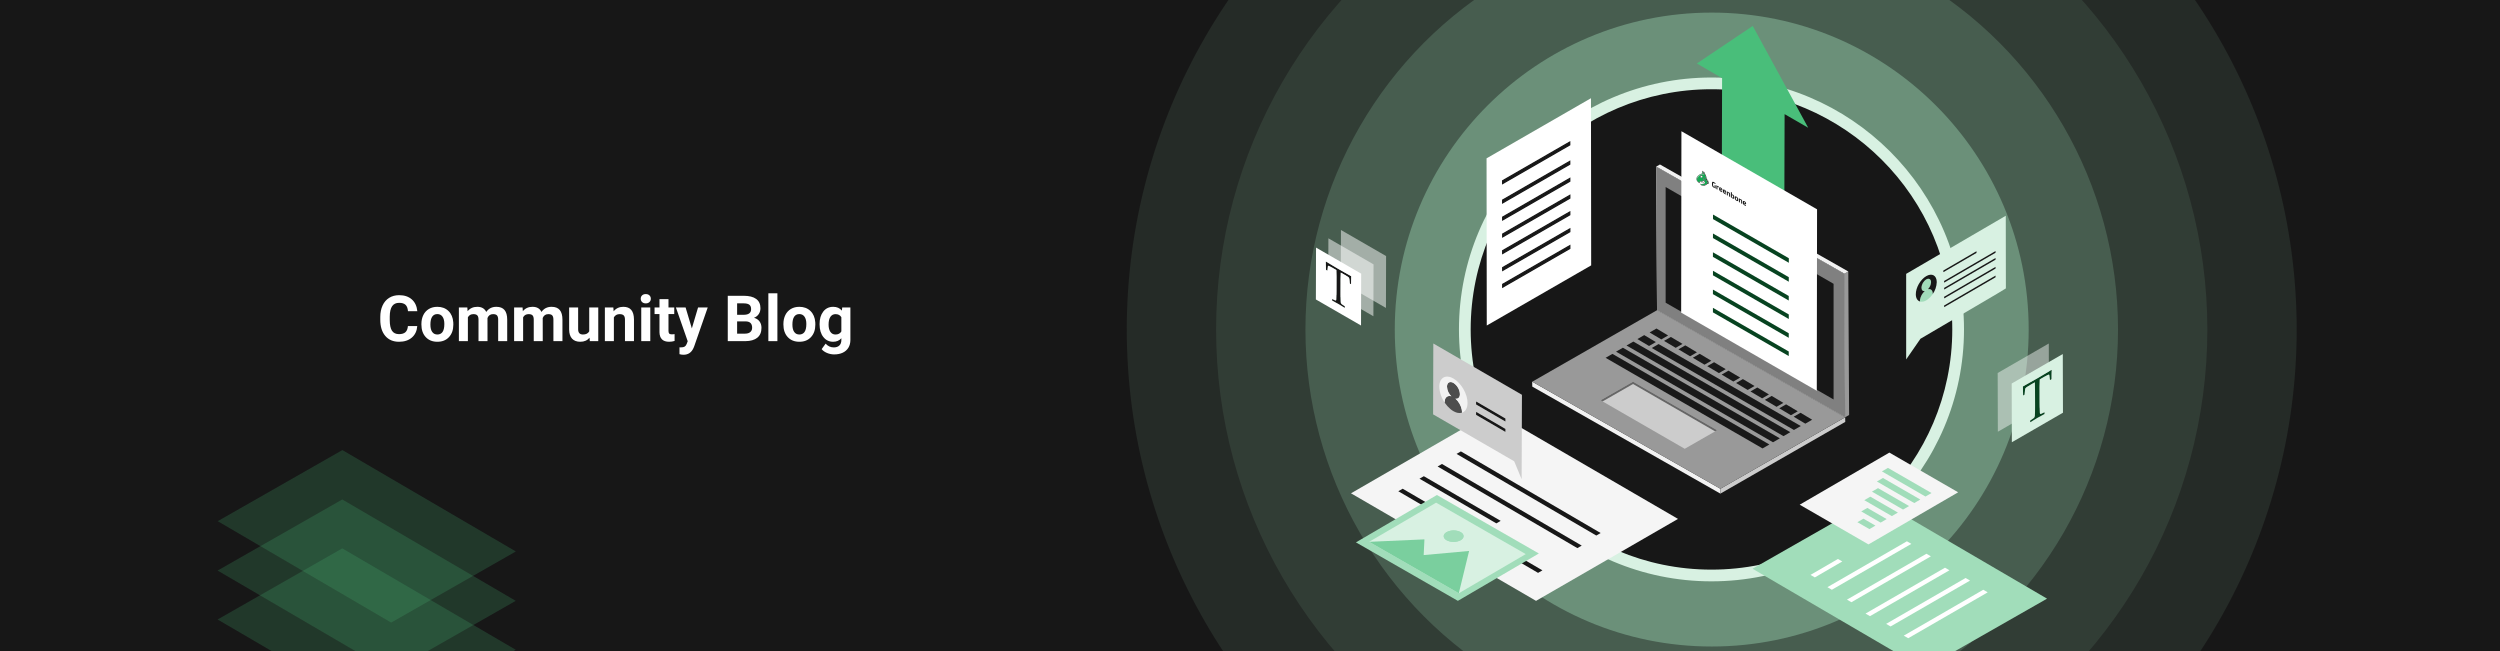 <?xml version="1.0" encoding="UTF-8"?>
<svg xmlns="http://www.w3.org/2000/svg" xmlns:xlink="http://www.w3.org/1999/xlink" id="Ebene_2" data-name="Ebene 2" viewBox="0 0 1920 500">
  <rect x="0" y="0" width="1920" height="500" fill="#333333" stroke="none"/>
  <defs>
    <clipPath id="clippath">
      <rect width="1920" height="500" style="fill: none;"></rect>
    </clipPath>
    <clipPath id="clippath-1">
      <rect x=".001" width="1920" height="500" style="fill: none;"></rect>
    </clipPath>
    <clipPath id="clippath-2">
      <rect x=".001" width="1920" height="500" style="fill: none;"></rect>
    </clipPath>
    <linearGradient id="Unbenannter_Verlauf_3" data-name="Unbenannter Verlauf 3" x1="2258.708" y1="1269.713" x2="2294.222" y2="1269.05" gradientTransform="translate(653.385 146709.015) scale(3.699 -111.959)" gradientUnits="userSpaceOnUse">
      <stop offset="0" stop-color="#999"></stop>
      <stop offset=".239" stop-color="#bebebe"></stop>
      <stop offset=".684" stop-color="#9b9b9b"></stop>
      <stop offset="1" stop-color="#7f7f7f"></stop>
    </linearGradient>
    <linearGradient id="Unbenannter_Verlauf_2" data-name="Unbenannter Verlauf 2" x1="364.165" y1="1310.162" x2="365.14" y2="1310.162" gradientTransform="translate(-44631.77 110052.769) scale(147.534 -83.871)" gradientUnits="userSpaceOnUse">
      <stop offset="0" stop-color="#f2f2f2"></stop>
      <stop offset=".239" stop-color="#bebebe"></stop>
      <stop offset=".684" stop-color="#9b9b9b"></stop>
      <stop offset="1" stop-color="#7f7f7f"></stop>
    </linearGradient>
  </defs>
  <g id="Ebene_1-2" data-name="Ebene 1">
    <g style="clip-path: url(#clippath);">
      <g id="Banner_Blog_1" data-name="Banner Blog 1">
        <rect width="1920" height="500" style="fill: #171717;"></rect>
        <g id="Group_11122" data-name="Group 11122">
          <g style="clip-path: url(#clippath-1);">
            <g id="Group_11121" data-name="Group 11121">
              <g id="Group_11108" data-name="Group 11108">
                <g style="clip-path: url(#clippath-2);">
                  <g id="Group_11107" data-name="Group 11107">
                    <g id="Group_11106" data-name="Group 11106">
                      <g id="Group_11105" data-name="Group 11105">
                        <circle id="Ellipse_374" data-name="Ellipse 374" cx="1314.605" cy="253.1" r="517.86" style="fill: #1a1a1a; isolation: isolate; opacity: 0;"></circle>
                        <circle id="Ellipse_375" data-name="Ellipse 375" cx="1314.605" cy="253.1" r="449.25" style="fill: #a1ddba; isolation: isolate; opacity: .1;"></circle>
                        <circle id="Ellipse_376" data-name="Ellipse 376" cx="1314.605" cy="253.101" r="380.641" style="fill: #a1ddba; isolation: isolate; opacity: .1;"></circle>
                        <circle id="Ellipse_377" data-name="Ellipse 377" cx="1314.606" cy="253.101" r="312.031" style="fill: #a1ddba; isolation: isolate; opacity: .2;"></circle>
                        <circle id="Ellipse_378" data-name="Ellipse 378" cx="1314.605" cy="253.1" r="243.421" style="fill: #a1ddba; isolation: isolate; opacity: .4;"></circle>
                        <circle id="Ellipse_379" data-name="Ellipse 379" cx="1314.605" cy="253.1" r="174.811" style="fill: #11ab51;"></circle>
                      </g>
                    </g>
                  </g>
                </g>
              </g>
            </g>
          </g>
        </g>
        <ellipse id="Ellipse_239" data-name="Ellipse 239" cx="1314.416" cy="253" rx="189.437" ry="188.971" style="fill: #171717;"></ellipse>
        <path id="Ellipse_239_-_Outline" data-name="Ellipse 239 - Outline" d="m1314.416,59.529c106.937,0,193.937,86.791,193.937,193.471,0,106.68-87,193.471-193.937,193.471s-193.937-86.79-193.937-193.471,87-193.471,193.937-193.471Zm0,377.942c101.975,0,184.937-82.753,184.937-184.471s-82.962-184.471-184.937-184.471-184.937,82.753-184.937,184.471c0,101.718,82.962,184.471,184.937,184.471Z" style="fill: #d8f1e2;"></path>
        <g id="Group_12314" data-name="Group 12314">
          <g id="Group_8341" data-name="Group 8341">
            <g id="Group_8340" data-name="Group 8340">
              <path id="Path_5285" data-name="Path 5285" d="m1572.139,459.767l-94.579,53.942-131.611-76.921,94.583-53.94,131.607,76.919Z" style="fill: #a1ddba;"></path>
            </g>
          </g>
          <g id="Group_8351" data-name="Group 8351">
            <g id="Group_8350" data-name="Group 8350">
              <g id="Group_8347" data-name="Group 8347">
                <path id="Path_5290" data-name="Path 5290" d="m1497.178,437.972l-3.418-1.987-61.041,35.242,3.418,1.987,61.041-35.242Z" style="fill: #fff;"></path>
              </g>
              <g id="Group_12322" data-name="Group 12322">
                <path id="Path_5290-2" data-name="Path 5290-2" d="m1482.915,427.266l-3.418-1.987-61.041,35.242,3.418,1.987,61.041-35.242Z" style="fill: #fff;"></path>
              </g>
              <g id="Group_13997" data-name="Group 13997">
                <path id="Path_5290-3" data-name="Path 5290-3" d="m1467.915,417.69l-3.418-1.987-61.041,35.242,3.418,1.987,61.041-35.242Z" style="fill: #fff;"></path>
              </g>
              <g id="Group_12315" data-name="Group 12315">
                <path id="Path_5290-4" data-name="Path 5290-4" d="m1512.995,445.88l-3.418-1.987-61.041,35.242,3.418,1.987,61.041-35.242Z" style="fill: #fff;"></path>
              </g>
              <g id="Group_12316" data-name="Group 12316">
                <path id="Path_5290-5" data-name="Path 5290-5" d="m1526.552,454.918l-3.418-1.987-61.041,35.242,3.418,1.987,61.041-35.242Z" style="fill: #fff;"></path>
              </g>
            </g>
          </g>
          <g id="Group_12408" data-name="Group 12408">
            <path id="Path_5087" data-name="Path 5087" d="m1414.874,431.201l-21.083,12.252-3.342-1.93,21.083-12.247,3.342,1.925Z" style="fill: #fff;"></path>
          </g>
        </g>
        <g id="Group_12321" data-name="Group 12321">
          <g id="Group_12320" data-name="Group 12320">
            <g id="Group_12319" data-name="Group 12319">
              <g id="Group_12318" data-name="Group 12318">
                <path id="Path_12421" data-name="Path 12421" d="m1503.853,378.087l-68.865,40.02-52.821-30.5,68.865-40.02,52.821,30.5Z" style="fill: #f5f5f5;"></path>
              </g>
            </g>
          </g>
          <g id="Group_12317" data-name="Group 12317">
            <g id="Group_12121" data-name="Group 12121">
              <g id="Group_12112" data-name="Group 12112">
                <path id="Path_12260" data-name="Path 12260" d="m1483.4,378.641l-4.641,2.7-33.449-19.31,4.633-2.692,33.457,19.302Z" style="fill: #a1ddba;"></path>
              </g>
              <g id="Group_12120" data-name="Group 12120">
                <g id="Group_12113" data-name="Group 12113">
                  <path id="Path_12261" data-name="Path 12261" d="m1474.79,383.648l-4.642,2.7-28.693-16.557,4.642-2.7,28.693,16.557Z" style="fill: #a1ddba;"></path>
                </g>
                <g id="Group_12114" data-name="Group 12114">
                  <path id="Path_12262" data-name="Path 12262" d="m1466.182,388.651l-4.642,2.7-23.874-13.774,4.642-2.7,23.874,13.774Z" style="fill: #a1ddba;"></path>
                </g>
                <g id="Group_12115" data-name="Group 12115">
                  <path id="Path_12263" data-name="Path 12263" d="m1457.57,393.655l-4.642,2.7-21.172-12.215,4.642-2.7,21.172,12.215Z" style="fill: #a1ddba;"></path>
                </g>
                <g id="Group_12116" data-name="Group 12116">
                  <path id="Path_12264" data-name="Path 12264" d="m1448.958,398.66l-4.642,2.7-14.868-8.574,4.642-2.7,14.868,8.574Z" style="fill: #a1ddba;"></path>
                </g>
                <g id="Group_12117" data-name="Group 12117">
                  <path id="Path_12265" data-name="Path 12265" d="m1440.34,403.667l-4.634,2.693-9.243-5.327,4.642-2.7,9.235,5.334Z" style="fill: #a1ddba;"></path>
                </g>
              </g>
            </g>
          </g>
        </g>
        <g id="Group_12332" data-name="Group 12332">
          <g id="Group_12327" data-name="Group 12327">
            <g id="Group_12319-2" data-name="Group 12319-2">
              <g id="Group_12318-2" data-name="Group 12318-2">
                <path id="Path_12421-2" data-name="Path 12421-2" d="m1037.553,378.857l142.129,82.6,109.017-62.941-142.129-82.6-109.017,62.941Z" style="fill: #f5f5f5;"></path>
              </g>
            </g>
          </g>
          <g id="Group_12328" data-name="Group 12328">
            <g id="Group_8118" data-name="Group 8118">
              <g id="Group_8110" data-name="Group 8110">
                <path id="Path_5087-2" data-name="Path 5087-2" d="m1138.088,335.488l21.083,12.252,3.342-1.93-21.083-12.247-3.342,1.925Z" style="fill: #171717;"></path>
              </g>
              <g id="Group_8114" data-name="Group 8114">
                <g id="Group_8111" data-name="Group 8111">
                  <path id="Path_5088" data-name="Path 5088" d="m1118.621,348.602l107.327,62.693,3.351-1.935-107.327-62.693-3.351,1.935Z" style="fill: #171717;"></path>
                </g>
                <g id="Group_12329" data-name="Group 12329">
                  <path id="Path_5088-2" data-name="Path 5088-2" d="m1104.086,358.263l107.327,62.693,3.351-1.935-107.327-62.693-3.351,1.935Z" style="fill: #171717;"></path>
                </g>
                <g id="Group_12330" data-name="Group 12330">
                  <path id="Path_5088-3" data-name="Path 5088-3" d="m1073.899,377.269l107.327,62.693,3.351-1.935-107.327-62.693-3.351,1.935Z" style="fill: #171717;"></path>
                </g>
                <g id="Group_12313" data-name="Group 12313">
                  <path id="Path_5090" data-name="Path 5090" d="m1090.17,367.651l59.016,34.3,3.343-1.93-59.016-34.3-3.343,1.93Z" style="fill: #171717;"></path>
                </g>
              </g>
            </g>
          </g>
        </g>
        <g id="Group_12406" data-name="Group 12406">
          <g id="Group_12402" data-name="Group 12402">
            <path id="Path_12478" data-name="Path 12478" d="m1041.353,416.536l78.29,44.917,62.2-36.375-78.3-44.917-62.19,36.375Z" style="fill: #a1ddba;"></path>
          </g>
          <path id="Path_12479" data-name="Path 12479" d="m1120.357,455.622l51.416-30.072-68.838-39.5-51.422,30.069,68.844,39.503Zm1.41-40.706c-3.38,1.717-7.375,1.723-10.76.015-3-1.715-3.009-4.519-.034-6.257l.043-.024c3.379-1.719,7.375-1.724,10.759-.015,3,1.715,3.01,4.519.034,6.257l-.043.025" style="fill: #d8f1e2;"></path>
          <g id="Group_12403" data-name="Group 12403">
            <path id="Path_12480" data-name="Path 12480" d="m1111.016,408.645l-.043.024c-2.976,1.738-2.962,4.543.034,6.257,3.384,1.708,7.38,1.702,10.759-.015l.043-.025c2.976-1.737,2.962-4.542-.034-6.257-3.384-1.709-7.38-1.703-10.759.016Z" style="fill: #a1ddba;"></path>
          </g>
          <g id="Group_12404" data-name="Group 12404">
            <path id="Path_12481" data-name="Path 12481" d="m1051.514,416.124l68.844,39.5,7.915-32.489-34.888,3.152.581-12.05-42.452,1.887Z" style="fill: #7acf9e;"></path>
          </g>
        </g>
        <g id="Group_12309" data-name="Group 12309">
          <g id="Group_11242" data-name="Group 11242">
            <g id="Group_11238" data-name="Group 11238" style="opacity: .869;">
              <g id="Group_11237" data-name="Group 11237" style="opacity: .5;">
                <g id="Group_11236" data-name="Group 11236">
                  <path id="Path_11516" data-name="Path 11516" d="m1573.602,308.911l-39.255,22.662-.128-45.108,39.255-22.662.128,45.108Z" style="fill: #fff;"></path>
                </g>
              </g>
            </g>
            <g id="Group_11241" data-name="Group 11241">
              <g id="Group_11239" data-name="Group 11239">
                <path id="Path_11517" data-name="Path 11517" d="m1575.531,284.088l.168.1c-.107,1.365-.156,3.661-.148,6.89l-.15.259-.885.511-.15-.1-.213-1.873c-.046-.609-.127-1.215-.244-1.815-.018-.163-.122-.304-.272-.368-.435.061-.853.211-1.227.441-.688.324-1.462.731-2.312,1.222l-3.559,2.056c-.089,3.317-.134,5.227-.134,5.73l.036,12.609.053,4.2c.016,1.62.054,2.656.107,3.11s.146.714.268.8c.222.086.468.084.688-.005.872-.334,1.715-.739,2.521-1.209l.133.056v1.082l-.132.249c-3.207,1.732-5,2.716-5.38,2.933-.4.234-2.19,1.318-5.362,3.269l-.156-.083v-1.083l.156-.222c.806-.481,1.586-1.003,2.339-1.564.298-.219.559-.484.773-.786.169-.334.28-.695.327-1.066.11-1.014.149-2.034.119-3.054l.028-4.592-.036-12.61c0-.225-.057-2.082-.167-5.557l-2.8,1.618c-1.156.667-2.156,1.277-2.993,1.814-.585.303-1.087.746-1.461,1.289-.214.829-.334,1.679-.358,2.534l-.184,2.1-.167.289-.866.5-.151-.086c-.033-3.459-.095-5.693-.186-6.7l.166-.289c2.185-1.148,5.818-3.188,10.9-6.119,5.183-2.996,8.819-5.156,10.91-6.48Z" style="fill: #074320;"></path>
              </g>
              <g id="Group_11240" data-name="Group 11240">
                <path id="Path_11518" data-name="Path 11518" d="m1545.105,339.638l39.253-22.663-.128-45.1-39.252,22.663.127,45.1Zm30.445-48.564l-.149.26-.884.51-.151-.1-.213-1.873c-.045-.609-.127-1.215-.243-1.815-.018-.163-.123-.303-.273-.368-.435.061-.852.212-1.226.441-.688.324-1.462.732-2.312,1.222l-3.559,2.055c-.089,3.317-.134,5.227-.134,5.73l.035,12.609.052,4.2c.017,1.62.053,2.657.107,3.11.053.454.147.714.268.8.222.087.468.087.69,0,.871-.335,1.713-.74,2.52-1.209l.132.056v1.082l-.133.249c-3.207,1.732-5,2.716-5.38,2.933-.4.234-2.19,1.318-5.362,3.269l-.156-.083v-1.084l.155-.222c.806-.481,1.587-1.003,2.34-1.564.298-.219.559-.485.773-.786.168-.334.278-.695.326-1.066.109-1.014.149-2.034.119-3.054l.027-4.592-.035-12.61c0-.225-.058-2.081-.166-5.557l-2.8,1.619c-1.156.667-2.155,1.277-2.993,1.814-.585.303-1.087.746-1.461,1.289-.212.829-.333,1.679-.357,2.535l-.185,2.1-.167.289-.867.5-.151-.086c-.034-3.459-.096-5.693-.187-6.7l.167-.289c2.184-1.147,5.817-3.187,10.9-6.119,5.183-2.993,8.822-5.151,10.915-6.475l.168.1c-.106,1.365-.156,3.661-.148,6.89" style="fill: #d8f1e2;"></path>
              </g>
            </g>
          </g>
        </g>
        <g id="Group_12298" data-name="Group 12298">
          <g id="Group_11242-2" data-name="Group 11242-2">
            <g id="Group_11238-2" data-name="Group 11238-2">
              <path id="Path_11515" data-name="Path 11515" d="m1029.73,216.481l34.673,20.017.113-39.843-34.669-20.017-.116,39.843Z" style="fill: #fff; isolation: isolate; opacity: .5;"></path>
              <g id="Group_11237-2" data-name="Group 11237-2" style="opacity: .5;">
                <g id="Group_11236-2" data-name="Group 11236-2">
                  <path id="Path_11516-2" data-name="Path 11516-2" d="m1020.094,222.86l34.673,20.017.113-39.843-34.673-20.017-.113,39.843Z" style="fill: #fff;"></path>
                </g>
              </g>
            </g>
            <g id="Group_11241-2" data-name="Group 11241-2">
              <g id="Group_11239-2" data-name="Group 11239-2">
                <path id="Path_11517-2" data-name="Path 11517-2" d="m1018.383,200.934l-.148.085c.094,1.205.138,3.234.131,6.085l.133.229.781.451.133-.093.188-1.654c.04-.537.111-1.071.214-1.6.046-.185.128-.29.241-.325.384.054.752.187,1.083.39.608.286,1.292.646,2.042,1.079l3.144,1.816c.079,2.933.118,4.621.119,5.062l-.032,11.137-.046,3.709c-.014,1.431-.048,2.346-.1,2.747s-.129.631-.237.7c-.195.077-.413.077-.608,0-.77-.296-1.514-.653-2.226-1.068l-.118.05v.956l.117.22c2.833,1.53,4.42,2.4,4.752,2.591.357.207,1.935,1.164,4.736,2.887l.138-.073v-.957l-.138-.2c-.712-.425-1.402-.887-2.067-1.382-.263-.193-.494-.428-.683-.694-.149-.295-.247-.614-.289-.942-.095-.897-.128-1.799-.1-2.7l-.024-4.056.032-11.138c0-.2.05-1.839.146-4.908l2.475,1.429c1.021.59,1.9,1.128,2.644,1.6.517.268.96.658,1.291,1.138.188.732.294,1.483.315,2.238l.163,1.857.148.256.766.442.133-.076c.029-3.055.084-5.027.165-5.914l-.147-.256c-1.934-1.014-5.142-2.814-9.626-5.4-4.576-2.643-7.789-4.549-9.641-5.718Z" style="fill: #171717;"></path>
              </g>
              <g id="Group_11240-2" data-name="Group 11240-2">
                <path id="Path_11518-2" data-name="Path 11518-2" d="m1045.266,250l-34.672-20.017.113-39.84,34.671,20.017-.112,39.84Zm-26.892-42.9l.132.229.781.451.133-.093.188-1.654c.04-.537.111-1.071.214-1.6.045-.185.127-.29.241-.325.384.054.752.187,1.083.39.607.286,1.291.646,2.042,1.079l3.144,1.816c.079,2.933.119,4.621.119,5.062l-.031,11.137-.046,3.71c-.015,1.431-.049,2.347-.1,2.747-.047.4-.13.63-.237.7-.196.076-.413.076-.609,0-.77-.296-1.514-.653-2.226-1.068l-.117.05v.956l.117.22c2.833,1.53,4.42,2.4,4.751,2.591.357.207,1.935,1.164,4.737,2.887l.138-.073v-.957l-.138-.2c-.712-.425-1.402-.887-2.067-1.382-.263-.194-.494-.428-.683-.694-.148-.296-.247-.614-.289-.942-.095-.897-.129-1.799-.1-2.7l-.024-4.056.031-11.138c0-.2.049-1.836.146-4.909l2.476,1.43c1.021.589,1.9,1.128,2.644,1.6.517.268.96.659,1.291,1.138.188.732.294,1.483.316,2.239l.163,1.857.147.256.766.442.133-.076c.029-3.055.084-5.027.165-5.914l-.147-.256c-1.933-1.014-5.142-2.814-9.627-5.4-4.578-2.643-7.792-4.55-9.641-5.719l-.148.085c.093,1.205.137,3.234.131,6.085" style="fill: #fff;"></path>
              </g>
            </g>
          </g>
        </g>
        <g id="Group_7844" data-name="Group 7844">
          <g id="Group_7841" data-name="Group 7841" style="opacity: .2;">
            <path id="Path_4810" data-name="Path 4810" d="m167.209,400.262l95.731-54.6,133.214,77.86-95.735,54.6-133.21-77.86Z" style="fill: #49be7a;"></path>
          </g>
          <g id="Group_7842" data-name="Group 7842" style="opacity: .2;">
            <path id="Path_4811" data-name="Path 4811" d="m396.073,461.444l-32.84,18.731-35.36,20.161h-54.39l-73.51-42.961-32.84-19.191,32.88-18.751,62.85-35.851,100.409,58.692,32.801,19.17Z" style="fill: #49be7a;"></path>
          </g>
          <g id="Group_7843" data-name="Group 7843" style="opacity: .2;">
            <path id="Path_4812" data-name="Path 4812" d="m396.073,499.03l-1.7.97h-185.78l-41.46-24.231,32.84-18.731,32.87-18.751,30.02-17.12,67.579,39.5,32.79,19.171,32.841,19.192Z" style="fill: #49be7a;"></path>
          </g>
        </g>
        <g id="Group_6179" data-name="Group 6179">
          <g id="Group_6173" data-name="Group 6173">
            <g id="Group_6172" data-name="Group 6172">
              <g id="Group_6170" data-name="Group 6170">
                <path id="Path_3868" data-name="Path 3868" d="m1221.158,204.311v-.008l-55.149,31.778,55.149-31.77Z" style="fill: #fff;"></path>
              </g>
              <g id="Group_6171" data-name="Group 6171">
                <path id="Path_3869" data-name="Path 3869" d="m1222.02,203.805l-.158-128.373-80.187,46.179.158,128.388.862-.49.008-.008,23.3-13.422,55.149-31.778.546-.316.322-.18Z" style="fill: #fff;"></path>
                <path id="Path_3870" data-name="Path 3870" d="m1221.703,203.987l-.546.316v.007l.546-.323Z" style="fill: #fff;"></path>
              </g>
            </g>
          </g>
          <g id="Group_6178" data-name="Group 6178">
            <g id="Group_6175" data-name="Group 6175">
              <path id="Path_3872" data-name="Path 3872" d="m1154.106,181.852l-.006-2.108,51.487-29.657.006,2.108-51.487,29.657Z" style="fill: #171717;"></path>
              <path id="Path_3872_-_Outline" data-name="Path 3872 - Outline" d="m1153.609,182.715l-.01-3.26,52.485-30.232.009,3.26-52.484,30.232Zm.991-2.682v.954l50.492-29.081v-.955l-50.492,29.082Z" style="fill: #171717;"></path>
            </g>
            <path id="Path_3873" data-name="Path 3873" d="m1205.536,126.104l-.007-2.106-6.31,3.636-8.5,4.9-36.671,21.12v2.113l40.336-23.237,4.835-2.791,6.317-3.635Z" style="fill: #171717;"></path>
            <path id="Path_3873_-_Outline" data-name="Path 3873 - Outline" d="m1206.026,123.135l.011,3.258-6.568,3.78-4.834,2.79-41.087,23.669v-3.267l52.478-30.23Zm-.991,2.681v-.954l-14.067,8.102-36.42,20.979v.955l39.587-22.8,4.835-2.79,6.065-3.492Z" style="fill: #171717;"></path>
            <path id="Path_12420" data-name="Path 12420" d="m1205.536,111.262l-.007-2.106-6.31,3.636-8.5,4.9-36.671,21.12v2.113l40.336-23.237,4.835-2.791,6.317-3.635Z" style="fill: #171717;"></path>
            <path id="Path_12420_-_Outline" data-name="Path 12420 - Outline" d="m1206.026,108.293l.011,3.258-6.568,3.78-4.834,2.79-41.087,23.669v-3.267l52.478-30.23Zm-.991,2.681v-.954l-14.067,8.102-36.42,20.979v.955l39.587-22.8,4.835-2.79,6.065-3.492Z" style="fill: #171717;"></path>
            <path id="Path_3874" data-name="Path 3874" d="m1154.074,166.748l51.487-29.657.006,2.108-51.487,29.657-.006-2.108Z" style="fill: #171717;"></path>
            <path id="Path_3874_-_Outline" data-name="Path 3874 - Outline" d="m1153.583,169.719l-.01-3.26,52.485-30.232.009,3.26-52.484,30.232Zm.991-2.683v.955l50.492-29.081v-.955l-50.492,29.081Z" style="fill: #171717;"></path>
            <g id="Group_6176" data-name="Group 6176">
              <path id="Path_3875" data-name="Path 3875" d="m1154.106,207.608l-.006-2.108,51.487-29.657.006,2.108-51.487,29.657Z" style="fill: #171717;"></path>
              <path id="Path_3875_-_Outline" data-name="Path 3875 - Outline" d="m1153.609,208.471l-.01-3.26,52.485-30.232.009,3.26-52.484,30.232Zm.991-2.683v.955l50.492-29.081v-.955l-50.492,29.081Z" style="fill: #171717;"></path>
            </g>
            <g id="Group_12306" data-name="Group 12306">
              <path id="Path_3875-2" data-name="Path 3875-2" d="m1154.106,220.471l-.006-2.108,51.487-29.657.006,2.108-51.487,29.657Z" style="fill: #171717;"></path>
              <path id="Path_3875_-_Outline-2" data-name="Path 3875 - Outline-2" d="m1153.609,221.334l-.01-3.26,52.485-30.232.009,3.26-52.484,30.232Zm.991-2.683v.955l50.492-29.081v-.955l-50.492,29.081Z" style="fill: #171717;"></path>
            </g>
            <path id="Path_3877" data-name="Path 3877" d="m1154.074,192.505l51.487-29.657.006,2.108-51.487,29.657-.006-2.108Z" style="fill: #171717;"></path>
            <path id="Path_3877_-_Outline" data-name="Path 3877 - Outline" d="m1153.583,195.476l-.01-3.26,52.485-30.232.009,3.26-52.484,30.232Zm.991-2.682v.954l50.492-29.081v-.955l-50.492,29.082Z" style="fill: #171717;"></path>
          </g>
        </g>
        <g id="Group_12323" data-name="Group 12323">
          <g id="Group_11124" data-name="Group 11124">
            <g id="Group_11123" data-name="Group 11123">
              <path id="Path_11419" data-name="Path 11419" d="m1346.1,19.942l42.607,78.184-18.136-10.47-.578,204.294-48-27.716.579-204.2-19.379-11.282,42.907-28.81Z" style="fill: #49be7a;"></path>
            </g>
          </g>
        </g>
        <g id="Group_12324" data-name="Group 12324">
          <g id="Group_12308" data-name="Group 12308">
            <g id="Group_12307" data-name="Group 12307">
              <g id="Group_8971" data-name="Group 8971">
                <g id="Group_8969" data-name="Group 8969">
                  <g id="Group_8964" data-name="Group 8964">
                    <g id="Gruppe_53-27" data-name="Gruppe 53-27">
                      <path id="Pfad_1399-27" data-name="Pfad 1399-27" d="m1176.739,293.133l.038,3.764,144.462,82.2.013-3.722-144.513-82.242Z" style="fill: #f2f2f2;"></path>
                    </g>
                    <g id="Gruppe_54-27" data-name="Gruppe 54-27">
                      <path id="Pfad_1400-27" data-name="Pfad 1400-27" d="m1321.258,375.378l-.013,3.722,95.912-55.086-.056-3.552-95.843,54.916Z" style="fill: #ccc;"></path>
                    </g>
                    <path id="Pfad_1401-36" data-name="Pfad 1401-36" d="m1176.766,293.149l144.492,82.232,95.812-54.913-144.481-82.232-95.823,54.913Z" style="fill: #999;"></path>
                  </g>
                  <g id="Group_8965" data-name="Group 8965">
                    <path id="Pfad_1401-36-2" data-name="Pfad 1401-36-2" d="m1229.257,307.401l64.616,37.268,24.884-14.261-64.61-37.269-24.89,14.262Z" style="fill: #ccc;"></path>
                    <path id="Path_5895" data-name="Path 5895" d="m1318.757,330.41l-1.534.881-63.073-36.383-23.346,13.379-1.543-.889,24.889-14.261,64.607,37.273Z" style="fill: #666;"></path>
                  </g>
                  <g id="Group_8967" data-name="Group 8967">
                    <path id="Path_5896" data-name="Path 5896" d="m1358.878,341.363l-5.246,3.032-120.545-69.593,5.255-3.029,120.536,69.59Z" style="fill: #191919;"></path>
                    <path id="Path_5897" data-name="Path 5897" d="m1366.918,336.641l-5.246,3.034-120.549-69.6,5.256-3.027,120.539,69.593Z" style="fill: #191919;"></path>
                    <path id="Path_5898" data-name="Path 5898" d="m1374.956,331.913l-5.247,3.032-120.551-69.59,5.257-3.032,120.541,69.59Z" style="fill: #191919;"></path>
                    <path id="Path_5899" data-name="Path 5899" d="m1382.99,327.192l-5.245,3.032-109.211-62.958,5.256-3.032,109.2,62.958Z" style="fill: #191919;"></path>
                    <g id="Group_8966" data-name="Group 8966">
                      <path id="Path_5900" data-name="Path 5900" d="m1281.113,257.637l-5.246,3.034-8.961-5.337,5.257-3.034,8.95,5.337Z" style="fill: #191919;"></path>
                      <path id="Path_5901" data-name="Path 5901" d="m1271.711,262.699l-5.246,3.027-8.961-5.337,5.257-3.027,8.95,5.337Z" style="fill: #191919;"></path>
                      <path id="Path_5902" data-name="Path 5902" d="m1292.177,264.109l-5.25,3.032-8.96-5.34,5.26-3.034,8.95,5.342Z" style="fill: #191919;"></path>
                      <path id="Path_5903" data-name="Path 5903" d="m1303.236,270.578l-5.246,3.034-8.959-5.34,5.255-3.029,8.95,5.335Z" style="fill: #191919;"></path>
                      <path id="Path_5904" data-name="Path 5904" d="m1314.301,277.049l-5.247,3.032-8.96-5.34,5.26-3.029,8.947,5.337Z" style="fill: #191919;"></path>
                      <path id="Path_5905" data-name="Path 5905" d="m1325.361,283.517l-5.246,3.034-8.957-5.342,5.255-3.029,8.948,5.337Z" style="fill: #191919;"></path>
                      <path id="Path_5906" data-name="Path 5906" d="m1336.425,289.988l-5.244,3.032-8.962-5.34,5.256-3.027,8.95,5.335Z" style="fill: #191919;"></path>
                      <path id="Path_5907" data-name="Path 5907" d="m1347.49,296.457l-5.246,3.037-8.961-5.34,5.257-3.032,8.95,5.335Z" style="fill: #191919;"></path>
                      <path id="Path_5908" data-name="Path 5908" d="m1358.551,302.928l-5.245,3.037-8.96-5.345,5.257-3.027,8.948,5.335Z" style="fill: #191919;"></path>
                      <path id="Path_5909" data-name="Path 5909" d="m1369.614,309.401l-5.244,3.032-8.961-5.338,5.255-3.034,8.95,5.34Z" style="fill: #191919;"></path>
                      <path id="Path_5910" data-name="Path 5910" d="m1380.675,315.871l-5.24,3.032-8.965-5.34,5.26-3.03,8.945,5.338Z" style="fill: #191919;"></path>
                      <path id="Path_5911" data-name="Path 5911" d="m1391.736,322.34l-5.247,3.032-8.953-5.34,5.257-3.029,8.943,5.337Z" style="fill: #191919;"></path>
                    </g>
                  </g>
                  <g id="Group_8968" data-name="Group 8968">
                    <g id="Gruppe_53-27-2" data-name="Gruppe 53-27-2">
                      <path id="Pfad_1399-27-2" data-name="Pfad 1399-27-2" d="m1417.042,320.461l3.079-1.747-.629-110.212-3.07,1.683.62,110.276Z" style="fill: url(#Unbenannter_Verlauf_3);"></path>
                    </g>
                    <g id="Gruppe_54-27-2" data-name="Gruppe 54-27-2">
                      <path id="Pfad_1400-27-2" data-name="Pfad 1400-27-2" d="m1416.419,210.179l3.07-1.683-144.646-82.188-2.888,1.656,144.464,82.215Z" style="fill: url(#Unbenannter_Verlauf_2);"></path>
                    </g>
                    <path id="Pfad_1401-36-3" data-name="Pfad 1401-36-3" d="m1417.037,320.43l-.619-110.252-144.444-82.189.614,110.243,144.449,82.198Z" style="fill: #e5e5e5;"></path>
                  </g>
                  <path id="Pfad_1401-36-4" data-name="Pfad 1401-36-4" d="m1417.038,320.461l-.619-110.286-144.465-82.211.634,110.268,144.45,82.229Z" style="fill: gray;"></path>
                </g>
              </g>
              <path id="Pfad_45117" data-name="Pfad 45117" d="m1279.215,143.638v88.837l128.975,74.325v-88.837l-128.975-74.325Z" style="fill: #171717;"></path>
            </g>
            <g id="Group_6179-2" data-name="Group 6179-2">
              <g id="Group_6173-2" data-name="Group 6173-2">
                <g id="Group_6172-2" data-name="Group 6172-2">
                  <g id="Group_6170-2" data-name="Group 6170-2">
                    <path id="Path_3868-2" data-name="Path 3868-2" d="m1292.253,234.768v-.01l71.638,41.279-71.638-41.269Z" style="fill: #fff;"></path>
                  </g>
                  <g id="Group_6171-2" data-name="Group 6171-2">
                    <path id="Path_3869-2" data-name="Path 3869-2" d="m1291.134,240.112l.2-139.337,104.167,59.986-.206,139.357-104.161-60.006Z" style="fill: #fff;"></path>
                    <path id="Path_3870-2" data-name="Path 3870-2" d="m1291.545,234.348l.709.41v.01l-.709-.42Z" style="fill: #fff;"></path>
                  </g>
                </g>
              </g>
              <g id="Group_6178-2" data-name="Group 6178-2">
                <g id="Group_6175-2" data-name="Group 6175-2">
                  <path id="Path_3872_-_Outline-2" data-name="Path 3872 - Outline-2" d="m1315.524,197.271l.009-3.5,58.226,33.545-.008,3.495" style="fill: #074320;"></path>
                </g>
                <path id="Path_3873_-_Outline-2" data-name="Path 3873 - Outline-2" d="m1328.232,175.555l-5.374-3.1-7.273-4.186.012-3.489,17.209,9.914,41.01,23.623v3.5" style="fill: #074320;"></path>
                <path id="Path_3874_-_Outline-2" data-name="Path 3874 - Outline-2" d="m1315.551,182.827l.011-3.495,58.225,33.54-.009,3.495" style="fill: #074320;"></path>
                <g id="Group_6176-2" data-name="Group 6176-2">
                  <path id="Path_3875_-_Outline-3" data-name="Path 3875 - Outline-3" d="m1315.524,225.9l.009-3.495,58.226,33.54-.008,3.495" style="fill: #074320;"></path>
                  <path id="Path_13377_-_Outline" data-name="Path 13377 - Outline" d="m1315.524,239.9l.009-3.495,58.226,33.54-.008,3.495" style="fill: #074320;"></path>
                </g>
                <path id="Path_3877_-_Outline-2" data-name="Path 3877 - Outline-2" d="m1315.551,211.456l.011-3.495,58.225,33.54-.009,3.495" style="fill: #074320;"></path>
                <g id="Group_8322" data-name="Group 8322">
                  <g id="Group_8294" data-name="Group 8294">
                    <path id="Path_5246" data-name="Path 5246" d="m1316.392,139.928c.394.22.763.483,1.1.783l-.066.634c-.351-.224-.7-.437-1.011-.616-.6-.347-.8-.282-.8.912,0,1.032.138,1.427.584,1.686.194.12.42.177.648.164v-1.471l.766.442v2.387l-.586-.337-.072-.455c-.337.161-.736.122-1.036-.1-.811-.474-1.142-1.308-1.142-2.826,0-1.634.435-1.884,1.615-1.203Z" style="fill: #171717;"></path>
                  </g>
                  <g id="Group_8295" data-name="Group 8295">
                    <path id="Path_5247" data-name="Path 5247" d="m1320.058,143.219l-.085.775-.2-.118c-.246-.131-.513-.216-.789-.251l-.011,2.012-.77-.446.008-2.954.6.348.07.468c.341-.138.726-.107,1.04.084l.137.082Z" style="fill: #171717;"></path>
                  </g>
                  <g id="Group_8296" data-name="Group 8296">
                    <path id="Path_5248" data-name="Path 5248" d="m1321.696,146.568c.238.137.611.332.963.493l.071.592c-.4-.062-.782-.208-1.121-.428-.883-.417-1.414-1.339-1.332-2.312,0-1.167.378-1.349,1.308-.812.71.292,1.185.97,1.218,1.737,0,.534-.225.7-.781.378l-.93-.536c.012.388.247.734.604.888Zm-.086-1.807c-.387-.224-.51-.169-.533.368l.729.42c.21.121.243,0,.243-.164,0-.278-.1-.433-.437-.624" style="fill: #171717;"></path>
                  </g>
                  <g id="Group_8297" data-name="Group 8297">
                    <path id="Path_5249" data-name="Path 5249" d="m1324.613,148.253c.232.134.611.331.962.492l.072.592c-.4-.062-.782-.207-1.122-.427-.882-.418-1.412-1.339-1.331-2.312,0-1.166.378-1.349,1.308-.812.709.293,1.185.97,1.218,1.737,0,.534-.225.7-.781.378l-.93-.537c.011.388.245.734.6.889h.004Zm-.086-1.807c-.387-.224-.51-.169-.533.368l.729.421c.211.121.243,0,.243-.164,0-.278-.1-.433-.437-.624" style="fill: #171717;"></path>
                  </g>
                  <g id="Group_8298" data-name="Group 8298">
                    <path id="Path_5250" data-name="Path 5250" d="m1328.002,147.807c.452.245.728.723.714,1.237v2.22l-.766-.442v-1.943c.034-.201-.067-.4-.249-.491-.219-.114-.467-.162-.713-.138l-.001,2.014-.771-.446.008-2.954.625.361.054.471c.364-.132.769-.092,1.1.111h-.001Z" style="fill: #171717;"></path>
                  </g>
                  <g id="Group_8299" data-name="Group 8299">
                    <path id="Path_5251" data-name="Path 5251" d="m1330.948,149.506c.7.444,1.069,1.261.939,2.08,0,.906-.232,1.44-1.258.847-.474-.273-.913-.602-1.308-.98l.011-4.038.775.447v.943c.009.22-.013.441-.065.655.288-.149.634-.132.906.046Zm-.336,2.257c.351.192.483.075.486-.628,0-.639-.08-.88-.459-1.1-.165-.093-.361-.115-.542-.061l-.004,1.441c.139.114.286.217.44.309l.08.044" style="fill: #171717;"></path>
                  </g>
                  <g id="Group_8300" data-name="Group 8300">
                    <path id="Path_5252" data-name="Path 5252" d="m1333.636,151.059c.884.421,1.41,1.352,1.313,2.327,0,1.126-.365,1.342-1.322.789-.882-.417-1.409-1.342-1.317-2.313,0-1.136.364-1.358,1.326-.803Zm-.006,2.446c.391.226.506.114.508-.588,0-.722-.112-.966-.5-1.193s-.52-.119-.522.6c0,.7.1.941.514,1.177" style="fill: #171717;"></path>
                  </g>
                  <g id="Group_8301" data-name="Group 8301">
                    <path id="Path_5253" data-name="Path 5253" d="m1337.259,153.151c.453.245.729.724.714,1.239v2.218l-.765-.442v-1.943c.037-.197-.058-.394-.235-.488-.22-.115-.469-.164-.716-.141l-.013,2.014-.771-.446.009-2.954.629.363.049.469c.364-.132.769-.091,1.1.111h-.001Z" style="fill: #171717;"></path>
                  </g>
                  <g id="Group_8302" data-name="Group 8302">
                    <path id="Path_5254" data-name="Path 5254" d="m1339.91,157.084c.232.135.606.33.957.49l.072.592c-.4-.061-.782-.207-1.121-.427-.881-.419-1.412-1.339-1.333-2.312,0-1.167.379-1.35,1.313-.81.708.294,1.183.97,1.219,1.736,0,.534-.23.7-.786.376l-.931-.538c.011.391.249.74.61.893Zm-.091-1.81c-.387-.224-.51-.169-.534.368l.735.424c.2.118.237,0,.238-.167,0-.278-.1-.433-.437-.624" style="fill: #171717;"></path>
                  </g>
                  <g id="Group_8303" data-name="Group 8303">
                    <path id="Path_5255" data-name="Path 5255" d="m1309.958,137.253c.156.144.237.352.219.564-0.0.065-.009.13-.025.193-.007.027-.011.056-.011.084,0,.117.077.235.329.551.181.225.351.458.509.7.129.286.201.594.212.908.008,1.15-1.152,1.607-1.945,1.779-.75.137-1.676.647-2.629.1-.096-.053-.188-.112-.275-.179-.106-.089-.183-.208-.221-.341,0-.028.025-.036.072-.018l.055.031c.974-.135,1.933-.363,2.864-.68.178-.092.309-.112.309-.492.014-.472-.142-.933-.44-1.3-.048-.02-.079-.066-.081-.118.002-.025.009-.049.021-.071.053-.099.084-.209.091-.321v-.038c-.024-.131-.077-.255-.155-.362-.143-.237-.219-.508-.221-.784,0-.189.054-.338.155-.384.398-.037.798.024,1.167.178Z" style="fill: #11ab51;"></path>
                  </g>
                  <g id="Group_8304" data-name="Group 8304">
                    <path id="Path_5256" data-name="Path 5256" d="m1310.496,137.181c.019.094.064.184.082.283.019.066.044.131.073.193-.06.077-.095.171-.1.269-.009.206-.03.3-.054.284-.055-.138-.081-.285-.076-.433-.006-.181-.031-.361-.076-.537-.146-.139-.304-.264-.474-.372-.1-.069-.177-.121-.245-.161-.192-.111-.423-.129-.63-.05-.462.092-.681.259-.688.571.016.255.089.502.214.725.084.168.151.344.2.525.001.012.001.023,0,.035-.018.126-.289.194-.74.2-.544.179-.742.956-1.526.65-.243-.048-.489-.084-.736-.106-.376.1-.486.491-.747.733-.199.025-.401-.022-.569-.133-.757-.584-1.289-1.411-1.506-2.342-.022-.086-.044-.178-.067-.265,1.258-2.672,2.766-3.422,5.261-3.955-2.491.541-3.994,1.296-5.252,3.962.018.089.04.182.062.268.019-.047.06-.1.079-.155s.069-.071.1-.117c.026-.043.065-.076.111-.096.046-.018.087-.12.139-.164.053-.039.091-.094.11-.157.024-.1.124-.139.17-.217.049-.088.117-.164.2-.222.115-.064.188-.212.294-.286.108-.101.201-.216.279-.342.119-.178.284-.3.4-.461.128-.167.278-.316.447-.442.073-.057.173-.1.22-.183.035-.049.084-.087.141-.107.063-.034.13-.059.2-.076.057-.021.108-.056.15-.1.046-.047.092-.057.125-.117s.091-.047.109-.126c.021-.051.05-.098.087-.139l.125-.071c.063.008.128.008.191,0,.059-.009.119-.012.179-.007.078,0,.137.021.2-.012s.165-.016.238-.036c.1-.01.2-.01.3,0,.082.001.163-.018.235-.056.072-.024.148-.032.223-.023-.019.056-.029.115-.031.175-.002.089.044.172.121.218l.028.01c.015.019.033.034.054.046.065.038.172.054.233.089.151.086.151-.029.179-.144.019-.089.005-.254.019-.32.011-.111.011-.224,0-.335v-.33c0-.1.041-.191.041-.311,0-.079.02-.194.02-.3v-.454l.055.085c.2.343.272.7.444,1.054.328.625.491,1.324.474,2.03,0,.481.052.776.143.829.021.013.047.013.068,0,.047-.138.069-.283.065-.429v-.381c0-.183.007-.331.05-.3.068.074.12.161.154.256-.001.084.005.169.018.252.007.079.02.157.04.233.019.084.033.169.041.254.022.09.05.18.082.267.019.098.048.194.085.286.032.076.055.235.082.314.033.089.059.181.077.274Zm-3.009-1.281v-.043c0-.392-.171-.764-.468-1.019-.091-.053-.242-.187-.242-.292,0-.143-.008-.222-.046-.244s-.126.026-.278.141c-.114.067-.209.161-.279.274-.059.175-.139.343-.238.5-.127.194-.207.415-.234.645-.004.077.015.154.054.221.007.012.017.022.029.028.044.022.098.012.131-.025.123-.016.249.015.35.087.056.032.113.071.17.108s.116.079.175.112c.286.166.578.207.876-.5m-3.415,1.733c.143.058.219-.005.223-.137-.012-.171-.068-.336-.164-.478-.057-.111-.136-.21-.232-.29-.009-.006-.021-.009-.032-.009-.1.013-.261.442-.261.668-.012.078.018.158.078.209.037.019.082.016.117-.006.092-.012.186.004.27.045" style="fill: #11ab51;"></path>
                  </g>
                  <g id="Group_8318" data-name="Group 8318">
                    <g id="Group_8305" data-name="Group 8305">
                      <path id="Path_5257" data-name="Path 5257" d="m1303.901,136.72c.096.08.175.179.232.29.095.142.151.307.162.478,0,.132-.08.2-.223.137-.082-.04-.174-.056-.265-.045-.036.025-.083.027-.122.007-.06-.051-.09-.131-.078-.209,0-.226.166-.654.261-.668.012-0.0.023.003.033.01Z" style="fill: #171717;"></path>
                    </g>
                    <g id="Group_8306" data-name="Group 8306">
                      <path id="Path_5258" data-name="Path 5258" d="m1306.975,135.056c.143.083.248.214.321.549.01.046.015.093.015.14,0,.429-.468.66-.929.4-.236-.14-.336-.257-.336-.383 0-.03.005-.061.013-.09.129-.392.487-.796.641-.736.094.035.186.075.275.12Z" style="fill: #fff;"></path>
                    </g>
                    <g id="Group_8307" data-name="Group 8307">
                      <path id="Path_5259" data-name="Path 5259" d="m1306.278,133.599l-.019.007.016-.007h.003Z" style="fill: #87d050;"></path>
                    </g>
                    <g id="Group_8308" data-name="Group 8308">
                      <path id="Path_5260" data-name="Path 5260" d="m1307.02,134.842c.297.255.468.627.467,1.019v.038c-.3.7-.589.662-.876.5-.059-.037-.117-.076-.175-.116s-.114-.076-.17-.108c-.101-.072-.227-.103-.35-.087-.033.037-.087.047-.131.025-.012-.007-.022-.016-.029-.028-.039-.067-.058-.144-.054-.221.027-.23.108-.451.235-.645.099-.157.179-.324.239-.5.07-.111.165-.204.278-.271.148-.115.235-.166.278-.141s.047.1.046.244c0,.105.15.239.242.291Zm-.638,1.3c.462.262.929.032.929-.4-0-.047-.005-.094-.015-.14-.017-.222-.136-.423-.321-.546-.089-.045-.18-.085-.273-.12-.162-.06-.514.344-.644.736-.008.029-.013.059-.013.089,0,.127.1.244.336.381" style="fill: #171717;"></path>
                    </g>
                    <g id="Group_8309" data-name="Group 8309">
                      <path id="Path_5261" data-name="Path 5261" d="m1310.855,138.278c.032.077.07.152.114.223.036.084.067.149.094.228.046.126.1.249.164.367.046.082.055.165.109.247.024-.022.051-.041.08-.055-.029.014-.056.033-.08.055-.027.023-.036.035-.054.025s-.074-.09-.233-.264c-.165-.096-.267-.272-.267-.463.001-.089.014-.178.04-.263l.033-.1Z" style="fill: #11ab51;"></path>
                    </g>
                    <g id="Group_8310" data-name="Group 8310">
                      <path id="Path_5262" data-name="Path 5262" d="m1311.753,139.801c.179.18.28.423.281.677l-.063-.07-.118-.181c-.064-.07-.092-.113-.155-.181-.053-.068-.101-.139-.145-.213h0l.018-.023h.006c.052-.038.121-.041.176-.009Z" style="fill: #49be7a;"></path>
                    </g>
                    <g id="Group_8311" data-name="Group 8311">
                      <path id="Path_5263" data-name="Path 5263" d="m1311.754,139.794c.179.181.28.424.282.678v.137c0.0.044-.002.087-.006.131h0c-.033.239-.155.392-.407.279-.138-.077-.23-.217-.248-.374-.003-.045.015-.089.049-.119.052-.093.075-.2.065-.307v-.08c-.002-.106.02-.211.065-.307.044.074.092.145.144.213.063.068.091.111.15.182l.127.18.06.074c-.001-.256-.103-.501-.284-.681-.054-.033-.124-.031-.176.005.051-.041.123-.045.179-.011Z" style="fill: #11ab51;"></path>
                    </g>
                    <g id="Group_8312" data-name="Group 8312">
                      <path id="Path_5264" data-name="Path 5264" d="m1308.097,133.302c.006.152-.026.304-.092.441l-.037.067c-.08-.007-.16.002-.237.026-.074.037-.156.055-.238.052-.1-.01-.2-.01-.3,0-.072.021-.177,0-.238.036s-.114.016-.2.012c-.059-.004-.119-.002-.178.007-.063.008-.128.008-.191,0l-.122.075c-.037.041-.066.088-.087.139-.018.079-.073.057-.109.126-.036.069-.078.071-.124.117-.042.044-.093.079-.15.1-.07.017-.137.042-.2.076-.057.021-.106.058-.141.107-.047.083-.147.126-.22.183-.167.126-.317.274-.444.441-.119.158-.284.282-.4.461-.078.126-.172.241-.279.342-.106.075-.178.222-.294.286-.082.058-.151.134-.2.222-.047.079-.146.12-.17.218-.019.063-.057.118-.11.157-.05.044-.091.146-.137.167-.047.018-.087.05-.115.091-.027.047-.068.06-.1.117-.029.05-.056.102-.079.155-.024-.086-.046-.178-.064-.268,1.257-2.665,2.76-3.419,5.256-3.953Z" style="fill: #49be7a;"></path>
                    </g>
                    <g id="Group_8313" data-name="Group 8313">
                      <path id="Path_5265" data-name="Path 5265" d="m1310.994,138.179c.078.063.147.135.206.216.084.098.174.192.269.28.108.129.153.3.121.466-.015.062-.046.106-.1.111-.028.01-.054.022-.08.036-.029.014-.056.033-.08.055-.045-.077-.058-.168-.104-.247-.064-.118-.119-.241-.164-.367-.027-.079-.058-.144-.094-.228-.032-.061-.082-.147-.114-.223.042-.112.085-.13.14-.099Z" style="fill: #49be7a;"></path>
                    </g>
                    <g id="Group_8314" data-name="Group 8314">
                      <path id="Path_5266" data-name="Path 5266" d="m1310.077,135.296c.229.475.402.975.517,1.49.018.17.067.336.145.488.049.076.083.162.1.251,0,.041-.042.056-.118.081l-.072.053c-.029-.063-.053-.128-.072-.195-.018-.1-.063-.189-.081-.283-.017-.094-.042-.187-.073-.278-.025-.079-.046-.239-.08-.314-.037-.092-.066-.188-.085-.286-.032-.087-.059-.177-.081-.267-.008-.086-.023-.171-.042-.255-.02-.076-.033-.154-.04-.233-.013-.083-.019-.168-.018-.252Z" style="fill: #49be7a;"></path>
                    </g>
                    <g id="Group_8315" data-name="Group 8315">
                      <path id="Path_5267" data-name="Path 5267" d="m1308.564,132.083c-.035-.012-.048.063-.072.245.022-.188.033-.263.071-.245h.001Z" style="fill: #11ab51;"></path>
                    </g>
                    <g id="Group_8316" data-name="Group 8316">
                      <path id="Path_5268" data-name="Path 5268" d="m1308.565,132.086c.023.018.042.041.056.067v.46c0,.1-.019.22-.02.3,0,.12-.041.206-.041.311v.33c.011.111.011.224,0,.335-.013.065,0,.23-.019.32-.028.115-.028.23-.179.144-.064-.037-.171-.052-.236-.091-.02-.01-.036-.025-.048-.044.012.002.023.002.035,0,.127-.032.212-.47.354-1.676l.021-.183v-.03c.028-.183.041-.257.077-.243Z" style="fill: #49be7a;"></path>
                    </g>
                    <g id="Group_8317" data-name="Group 8317">
                      <path id="Path_5269" data-name="Path 5269" d="m1311.87,139.228c1.026,1.379.152,2.361-.317,2.09-.065-.04-.119-.097-.154-.165-.046-.026-.293.2-.554.5-1.061.858-2.46,1.174-3.787.856-.283-.149-.462-.234-.586-.306-.17-.09-.301-.24-.366-.421-.221-.384-.528-1.24-.856-1.428-.049-.032-.109-.044-.167-.033-.181.021-.365-.006-.532-.08l-.059-.033c-1.039-.709-1.682-1.868-1.733-3.125.559-1.607,1.817-2.874,3.42-3.445l.08-.032c.153-.054.272-.085.386-.123.572-.127.494-.2.514-1.157l.113-.974.01-.324c.219.215.385.478.486.768.073.168.2.425.281.567.031.063.074.118.128.163.07.041.11-.08.111-.488,0-.441,0-.5.068-.462.028.016.067.047.12.078.81.777.944,2,1.466,2.971.299.498.522,1.037.662,1.6.061.257.151.506.268.742.094.167.158.35.19.539.013.166.04.331.081.493.064.253.1.317.28.423.036.021.077.043.125.067l.324.161-.002.578Zm-6.9.76c.261-.243.371-.63.747-.733.1.008.428.053.744.114.784.306.982-.471,1.526-.65.451-.008.723-.082.74-.2.002-.016.002-.031,0-.047-.049-.181-.116-.357-.2-.525-.125-.221-.2-.466-.218-.719.007-.309.228-.476.688-.565.205-.08.436-.063.626.048.068.039.148.094.25.165.171.108.331.233.478.372.045.176.07.356.076.537-.004.148.023.295.079.432.024.014.045-.077.054-.282.003-.098.038-.193.1-.269l.073-.053c.08-.026.118-.04.118-.086-.017-.089-.051-.175-.1-.251-.078-.152-.127-.318-.145-.488-.115-.515-.288-1.015-.517-1.49-.034-.094-.087-.181-.154-.256-.043-.026-.05.122-.05.3v.386c.004.146-.018.291-.065.429-.021.013-.047.013-.068,0-.091-.053-.145-.348-.143-.829.017-.706-.146-1.405-.474-2.03-.172-.357-.249-.711-.444-1.054l-.07-.087c-.013-.026-.031-.049-.054-.067-.042-.024-.053.051-.075.24v.03l-.021.179c-.148,1.189-.233,1.628-.358,1.676-.012.004-.025.004-.037,0l-.032-.007c-.077-.045-.123-.129-.121-.218.001-.061.014-.121.039-.176l.043-.069c.066-.138.1-.29.1-.443-2.507.526-4.015,1.276-5.274,3.948.023.087.045.178.068.265.215.931.745,1.759,1.5,2.345.168.109.37.155.569.128m4.283,2.046c.793-.172,1.953-.629,1.945-1.779-.01-.315-.082-.625-.212-.913-.158-.242-.328-.475-.509-.7-.252-.315-.329-.434-.329-.551-.002-.027 0-.055.005-.082.016-.063.025-.128.025-.193.018-.212-.063-.42-.219-.564-.369-.153-.77-.214-1.168-.176-.1.046-.15.2-.155.384-0.0.276.074.547.215.784.078.108.131.231.155.362v.038c-.007.112-.038.222-.091.321-.011.022-.017.046-.018.071.002.052.033.098.081.118.298.367.454.828.44,1.3,0,.378-.13.4-.308.49-.929.318-1.885.547-2.857.684l-.055-.031c-.047-.019-.071-.01-.072.018.04.13.117.245.222.331.087.07.179.133.275.189.952.55,1.878.039,2.629-.1m-3.688-1.655c.105.329.308.619.582.829.227.109.485.129.726.057.612-.276,1.365-.24,2-.505.175-.092.289-.268.3-.465.024-.171.032-.25-.008-.311-.051-.063-.117-.112-.191-.145-.22-.127-.238-.112-.265.177-.019.267-.051.3-.224.227-.099-.059-.227-.027-.287.072-.009.014-.015.029-.02.045-.087.16-.2.185-.521.125-.18-.047-.369-.054-.552-.021-.121.023-.246.001-.351-.062-.219-.139-.495-.153-.726-.035-.093.041-.147.053-.166.043-.007-.053.11-.163.313-.294.247-.167.374-.177.562-.069.16.078.341.106.517.08.154-.032.312-.032.466,0,.119.031.242-.037.279-.154.06-.134.142-.17.247-.11.133.077.165.037.165-.151,0-.32.129-.382.425-.211.129.072.186.1.186.077-.025-.059-.059-.114-.1-.163-.078-.116-.181-.214-.3-.288-.306-.178-.698-.075-.877.231-.008.014-.016.029-.023.044-.179.3-.275.339-.7.338-.255.003-.509-.04-.749-.128-.23-.111-.506-.052-.671.142l-.193.261.164.362m1.818-7.939c-.021.232-.032.422-.032.564,0,.178.018.283.052.306.2-.065.685-.1.522-.5-.116-.218-.213-.446-.291-.681l-.167-.5-.052.5c-.012.111-.024.216-.032.313m4.641,8.3c.005-.042.008-.085.008-.128v-.137c-.002-.256-.105-.501-.286-.681-.055-.033-.126-.029-.176.012h-.006l-.018.021c-.045.097-.068.202-.067.309v.08c.011.106-.012.214-.064.307-.034.03-.052.073-.049.118.018.157.11.297.248.374.251.113.374-.04.407-.274h0m-.694-1.4c.025-.02.052-.039.08-.055.026-.014.052-.026.08-.036.049,0,.08-.049.1-.111.034-.166-.01-.338-.121-.466-.095-.088-.185-.182-.269-.28-.059-.081-.128-.153-.206-.216-.055-.031-.1-.009-.14.1l-.032.1c-.026.086-.04.176-.04.266 0.0.191.102.367.267.463.16.176.205.249.233.264s.027,0,.054-.025" style="fill: #171717;"></path>
                    </g>
                  </g>
                  <g id="Group_8319" data-name="Group 8319">
                    <path id="Path_5270" data-name="Path 5270" d="m1308.467,132.538c-.142,1.206-.227,1.64-.354,1.676.125-.047.21-.483.354-1.676Z" style="fill: #11ab51;"></path>
                  </g>
                  <g id="Group_8320" data-name="Group 8320">
                    <path id="Path_5271" data-name="Path 5271" d="m1307.472,131.626l.167.5c.077.237.175.467.291.687.159.391-.326.432-.522.492-.034-.02-.052-.124-.052-.301,0-.142.011-.332.032-.564.008-.098.02-.203.032-.314l.052-.5Z" style="fill: #11ab51;"></path>
                  </g>
                  <g id="Group_8321" data-name="Group 8321">
                    <path id="Path_5272" data-name="Path 5272" d="m1308.618,139.128c.122.074.227.174.307.292.041.049.075.104.1.163,0,.025-.057,0-.185-.077-.299-.169-.426-.109-.428.21,0,.189-.032.228-.165.151-.1-.06-.187-.024-.249.11-.037.117-.16.185-.279.154-.154-.032-.312-.032-.466,0-.179.027-.362-.002-.524-.083-.185-.111-.312-.098-.559.069-.2.131-.32.241-.32.281.026.023.08.011.173-.03.231-.118.507-.104.726.035.106.063.231.085.352.061.183-.033.372-.026.552.02.315.061.434.036.521-.123.034-.11.152-.172.262-.137.016.005.031.012.045.02.173.074.2.039.224-.227.028-.294.047-.3.265-.177.073.035.138.084.191.145.04.061.032.14.008.311-.011.197-.125.373-.3.465-.631.266-1.384.229-2,.5-.24.072-.499.052-.725-.057-.275-.21-.478-.5-.583-.829l-.163-.358.193-.261c.165-.194.441-.253.671-.142.24.086.494.128.749.123.43,0,.525-.043.7-.338.154-.319.537-.452.856-.299.017.008.034.018.051.028Z" style="fill: #fff;"></path>
                  </g>
                </g>
              </g>
            </g>
          </g>
          <g id="Group_12409" data-name="Group 12409">
            <g id="Group_7851" data-name="Group 7851">
              <path id="Path_4819" data-name="Path 4819" d="m1540.519,221.484l-6.932,4.206-58.673,34.486-10.974,15.86v-65.719l76.5-44.622.079,55.789Z" style="fill: #d8f1e2;"></path>
            </g>
            <g id="Group_7852" data-name="Group 7852">
              <path id="Path_4820" data-name="Path 4820" d="m1532.575,198.126v1.3l-39.466,22.948-.008-1.287,39.474-22.961Z" style="fill: #171717;"></path>
            </g>
            <g id="Group_12410" data-name="Group 12410">
              <path id="Path_4820-2" data-name="Path 4820-2" d="m1532.575,204.949v1.3l-39.466,22.948-.008-1.287,39.474-22.961Z" style="fill: #171717;"></path>
              <path id="Path_12482" data-name="Path 12482" d="m1532.575,211.654v1.3l-39.466,22.948-.008-1.287,39.474-22.961Z" style="fill: #171717;"></path>
            </g>
            <g id="Group_7853" data-name="Group 7853">
              <path id="Path_4821" data-name="Path 4821" d="m1532.574,192.811v1.287l-39.5,22.972-.008-1.287,39.508-22.972Z" style="fill: #171717;"></path>
            </g>
            <g id="Group_7854" data-name="Group 7854">
              <path id="Path_4822" data-name="Path 4822" d="m1517.94,192.947l.008,1.29-25.444,14.8-.008-1.29,25.444-14.8Z" style="fill: #171717;"></path>
            </g>
            <g id="Group_7857" data-name="Group 7857">
              <g id="Group_7855" data-name="Group 7855">
                <path id="Path_4823" data-name="Path 4823" d="m1481.023,229.513l.2-.162c-.068.055-.138.109-.2.162Z" style="fill: #11ab51;"></path>
              </g>
              <g id="Group_7856" data-name="Group 7856">
                <path id="Path_4824" data-name="Path 4824" d="m1484.374,225.45c-.013.24-.094.471-.235.665-.941,1.363-2.079,2.578-3.377,3.606,0,.017-.016.017-.032.032-.048.032-.08.064-.111.08s-.047.048-.079.063-.063.049-.1.064c-.047.031-.079.063-.111.08s-.047.032-.08.048c-.055.046-.113.088-.173.127-.018.02-.039.036-.063.048-.046.021-.088.048-.127.08-.016.016-.047.016-.063.032-.045.029-.087.063-.126.1-.025 0-.048.012-.063.032-.063.032-.126.08-.189.112-.067.031-.13.068-.19.111-.016,0-.031.017-.063.032-.04.025-.082.046-.126.063-.032.017-.048.017-.064.032-.047.032-.094.049-.142.081-.017,0-.031.016-.047.016-.124.065-.251.124-.381.175-.012.013-.029.019-.047.017-.045.028-.093.049-.143.064-.012.012-.03.018-.047.016-.048.032-.11.048-.158.08-.131.05-.264.093-.4.127-.016,0-.032.017-.047.017-.04.017-.083.027-.126.032-.019.012-.041.018-.063.016-.04.018-.083.029-.127.032-.012.013-.03.019-.047.017-.064.016-.112.032-.158.048-.049,0-.08.017-.127.017-.016,0-.016.016-.031.016-.049,0-.1.017-.143.018-.677.131-1.373.116-2.044-.042-.161-.064-.259-.228-.239-.4.011-.44.051-.879.122-1.314.489-2.46,1.766-4.694,3.639-6.363.363-.3.749-.571,1.154-.811.358-.216.74-.387,1.139-.51,1.37-.566,2.938.086,3.504,1.456.085.207.144.423.176.644.086.376.138.759.155,1.144l0.0 0Z" style="fill: #a1ddba;"></path>
              </g>
            </g>
            <g id="Group_7858" data-name="Group 7858">
              <path id="Path_4825" data-name="Path 4825" d="m1483.049,216.694c-.097,2.086-.992,4.055-2.5,5.5-.399.124-.781.295-1.139.51-.405.24-.791.511-1.154.811-1.471.306-2.551-.657-2.557-2.558.128-2.588,1.486-4.959,3.654-6.378,2.023-1.174,3.689-.23,3.696,2.115Z" style="fill: #a1ddba;"></path>
            </g>
            <g id="Group_7859" data-name="Group 7859">
              <path id="Path_4826" data-name="Path 4826" d="m1484.154,226.081c.133-.185.21-.405.22-.633-.013-.389-.062-.776-.146-1.156-.21-1.467-1.569-2.486-3.036-2.276-.221.032-.438.091-.644.176,1.508-1.444,2.404-3.414,2.5-5.5-.007-2.344-1.673-3.289-3.7-2.112-2.168,1.419-3.526,3.79-3.654,6.378.006,1.9,1.087,2.864,2.558,2.558-1.872,1.669-3.15,3.902-3.639,6.362-.071.435-.111.874-.122,1.315-.008.151.065.296.191.38-2.013-.516-3.318-2.491-3.343-5.548-.032-5.116,3.543-11.367,8-13.947,4.443-2.6,8.06-.532,8.092,4.583-.128,3.397-1.269,6.677-3.277,9.42h0Z" style="fill: #171717;"></path>
            </g>
          </g>
        </g>
        <g id="Group_7876" data-name="Group 7876">
          <g id="Group_7864" data-name="Group 7864">
            <path id="Path_4833" data-name="Path 4833" d="m1100.618,318.23l62.287,36.034,5.714,13.764.227-64.833-68.061-39.392-.167,54.427Z" style="fill: #ccc;"></path>
          </g>
          <g id="Group_7875" data-name="Group 7875">
            <g id="Group_7865" data-name="Group 7865">
              <path id="Path_4834" data-name="Path 4834" d="m1134.164,309.24l-.006,1.089,21.483,12.494.006-1.089-21.483-12.494Z" style="fill: #171717;"></path>
              <path id="Path_4834_-_Outline" data-name="Path 4834 - Outline" d="m1133.669,308.374l22.48,13.073-.013,2.242-22.48-13.073.013-2.242Z" style="fill: #171717;"></path>
            </g>
            <g id="Group_13130" data-name="Group 13130">
              <path id="Path_4834-2" data-name="Path 4834-2" d="m1134.164,317.214l-.006,1.089,21.483,12.494.006-1.089-21.483-12.494Z" style="fill: #171717;"></path>
              <path id="Path_4834_-_Outline-2" data-name="Path 4834 - Outline-2" d="m1133.669,316.348l22.48,13.073-.013,2.242-22.48-13.073.013-2.242Z" style="fill: #171717;"></path>
            </g>
            <g id="Group_7874" data-name="Group 7874">
              <g id="Group_7872" data-name="Group 7872">
                <g id="Group_7870" data-name="Group 7870">
                  <path id="Path_4839" data-name="Path 4839" d="m1114.031,314.231c-.089-.071-.178-.144-.267-.219.089.075.178.148.267.219Z" style="fill: #4d4d4d;"></path>
                </g>
                <g id="Group_7871" data-name="Group 7871">
                  <path id="Path_4840" data-name="Path 4840" d="m1109.512,308.758c-.002.146.027.292.083.427v.021c.053.144.124.282.212.408,0,.02.021.02.021.043,1.118,1.613,2.441,3.074,3.936,4.346l.447.386c.064.043.107.085.171.128,0,.021.021.021.043.043.064.043.107.085.149.107s.062.064.1.085.085.064.128.087c.064.043.107.085.15.107s.064.043.107.064c.075.062.153.12.235.173.024.026.053.048.085.064.061.028.118.064.169.107.021.021.064.021.086.043.061.038.118.08.171.128.033.001.064.017.085.043.085.044.169.107.255.151.09.042.175.092.256.15.023,0,.043.021.086.044.055.032.112.06.171.085.043.021.064.021.085.043.064.043.128.064.192.107.021,0,.043.023.062.023.167.087.337.165.512.235.017.016.041.024.064.021.06.038.124.067.192.087.017.016.041.024.064.021.064.043.148.064.214.107.19.066.361.13.532.173.021,0,.043.021.064.021.055.022.112.036.171.043.025.018.055.027.086.023.054.023.112.038.171.043.017.016.041.024.064.021.073.018.144.04.214.066.064,0,.107.02.171.021.021,0,.021.021.043.021.064,0,.128.021.19.021.912.177,1.851.158,2.755-.055.023,0,.043-.021.066-.021.09-.052.159-.136.192-.235.043-.086.066-.18.066-.276-.016-.594-.071-1.186-.166-1.772-.657-3.316-2.377-6.328-4.9-8.578,1.984.413,3.44-.886,3.449-3.449-.171-3.49-2.002-6.687-4.926-8.6-2.728-1.589-4.974-.315-4.985,2.846.13,2.814,1.337,5.469,3.372,7.417-1.848-.763-3.963.117-4.726,1.965-.114.276-.193.564-.236.859-.114.513-.181,1.036-.198,1.562Z" style="fill: #4d4d4d;"></path>
                  <path id="Path_4841" data-name="Path 4841" d="m1109.808,309.615c-.088-.126-.159-.264-.212-.408.027.082.062.161.107.235.027.062.062.121.105.173Z" style="fill: #4d4d4d;"></path>
                </g>
              </g>
              <g id="Group_7873" data-name="Group 7873">
                <path id="Path_4842" data-name="Path 4842" d="m1105.384,296.916c.171,4.51,1.674,8.868,4.318,12.525.025.062.059.12.1.173-.088-.127-.159-.264-.212-.408v-.021c-.056-.135-.085-.281-.083-.427.018-.525.085-1.047.2-1.559.288-1.978,2.125-3.348,4.103-3.06.295.043.584.122.859.236-2.035-1.948-3.242-4.603-3.372-7.417.01-3.161,2.256-4.435,4.985-2.846,2.924,1.913,4.755,5.11,4.926,8.6-.009,2.563-1.465,3.862-3.449,3.449,2.525,2.249,4.248,5.261,4.907,8.578.094.586.15,1.178.165,1.772-0.0.096-.023.19-.066.276-.033.099-.102.183-.192.235,2.712-.7,4.472-3.36,4.506-7.48.043-6.9-4.777-15.324-10.786-18.8-5.988-3.503-10.866-.722-10.909,6.174Z" style="fill: #f2f2f2;"></path>
              </g>
            </g>
          </g>
        </g>
        <g id="Community_Blog" data-name="Community Blog" style="isolation: isolate;">
          <g style="isolation: isolate;">
            <path d="m320.458,250.397c-.271,3.748-1.655,6.699-4.151,8.852-2.497,2.154-5.787,3.23-9.87,3.23-4.466,0-7.979-1.503-10.54-4.51-2.56-3.007-3.84-7.134-3.84-12.382v-2.13c0-3.35.59-6.3,1.771-8.852,1.18-2.553,2.867-4.511,5.061-5.874,2.193-1.364,4.741-2.046,7.644-2.046,4.02,0,7.257,1.076,9.714,3.23,2.456,2.152,3.876,5.176,4.259,9.067h-7.178c-.176-2.249-.801-3.88-1.878-4.893-1.076-1.013-2.715-1.52-4.917-1.52-2.393,0-4.183.857-5.372,2.572-1.188,1.715-1.798,4.374-1.83,7.979v2.631c0,3.765.57,6.517,1.711,8.255,1.14,1.738,2.938,2.608,5.395,2.608,2.217,0,3.872-.507,4.964-1.52,1.093-1.013,1.719-2.58,1.878-4.701h7.178Z" style="fill: #fff;"></path>
            <path d="m323.64,248.817c0-2.567.494-4.856,1.483-6.866.989-2.01,2.413-3.565,4.271-4.665,1.858-1.102,4.016-1.651,6.472-1.651,3.493,0,6.344,1.068,8.553,3.206,2.209,2.138,3.441,5.04,3.697,8.709l.048,1.771c0,3.972-1.109,7.158-3.326,9.559-2.217,2.4-5.192,3.601-8.924,3.601s-6.711-1.196-8.936-3.589c-2.226-2.393-3.338-5.646-3.338-9.762v-.312Zm6.915.491c0,2.46.462,4.342,1.388,5.644.925,1.302,2.249,1.953,3.972,1.953,1.675,0,2.982-.644,3.924-1.93.941-1.286,1.412-3.343,1.412-6.17,0-2.412-.471-4.281-1.412-5.607-.941-1.325-2.265-1.988-3.972-1.988-1.691,0-2.999.658-3.924,1.977-.925,1.318-1.388,3.358-1.388,6.122Z" style="fill: #fff;"></path>
            <path d="m358.906,236.112l.215,2.896c1.834-2.25,4.314-3.374,7.441-3.374,3.333,0,5.623,1.315,6.867,3.948,1.818-2.633,4.41-3.948,7.776-3.948,2.807,0,4.896.817,6.269,2.452,1.372,1.636,2.058,4.096,2.058,7.381v16.533h-6.938v-16.509c0-1.468-.287-2.54-.861-3.218s-1.587-1.018-3.039-1.018c-2.074,0-3.509.989-4.307,2.967l.024,17.777h-6.915v-16.484c0-1.5-.295-2.584-.885-3.254-.59-.67-1.595-1.006-3.015-1.006-1.962,0-3.382.814-4.259,2.441v18.303h-6.915v-25.888h6.484Z" style="fill: #fff;"></path>
            <path d="m401.327,236.112l.215,2.896c1.834-2.25,4.314-3.374,7.441-3.374,3.333,0,5.623,1.315,6.867,3.948,1.818-2.633,4.41-3.948,7.776-3.948,2.807,0,4.896.817,6.269,2.452,1.372,1.636,2.058,4.096,2.058,7.381v16.533h-6.938v-16.509c0-1.468-.287-2.54-.861-3.218s-1.587-1.018-3.039-1.018c-2.074,0-3.509.989-4.307,2.967l.024,17.777h-6.915v-16.484c0-1.5-.295-2.584-.885-3.254-.59-.67-1.595-1.006-3.015-1.006-1.962,0-3.382.814-4.259,2.441v18.303h-6.915v-25.888h6.484Z" style="fill: #fff;"></path>
            <path d="m452.767,259.368c-1.707,2.073-4.067,3.11-7.082,3.11-2.775,0-4.893-.798-6.352-2.393-1.46-1.595-2.206-3.932-2.237-7.01v-16.964h6.915v16.743c0,2.699,1.228,4.049,3.685,4.049,2.345,0,3.956-.814,4.833-2.444v-18.348h6.938v25.888h-6.508l-.191-2.632Z" style="fill: #fff;"></path>
            <path d="m471.047,236.112l.215,2.991c1.85-2.313,4.331-3.47,7.441-3.47,2.743,0,4.785.806,6.125,2.417,1.34,1.61,2.025,4.02,2.058,7.225v16.725h-6.915v-16.557c0-1.468-.319-2.532-.957-3.194-.638-.661-1.699-.993-3.182-.993-1.946,0-3.406.83-4.378,2.488v18.256h-6.915v-25.888h6.508Z" style="fill: #fff;"></path>
            <path d="m492.077,229.413c0-1.037.347-1.89,1.041-2.56.694-.67,1.639-1.006,2.835-1.006,1.18,0,2.121.336,2.823,1.006.702.67,1.053,1.522,1.053,2.56,0,1.053-.355,1.914-1.065,2.584-.709.67-1.647,1.005-2.811,1.005-1.165,0-2.102-.335-2.811-1.005-.71-.67-1.065-1.531-1.065-2.584Zm7.345,32.587h-6.938v-25.888h6.938v25.888Z" style="fill: #fff;"></path>
            <path d="m513.395,229.748v6.364h4.426v5.072h-4.426v12.92c0,.957.183,1.643.55,2.058.367.415,1.068.622,2.105.622.766,0,1.443-.056,2.034-.167v5.239c-1.356.415-2.751.622-4.187.622-4.849,0-7.321-2.448-7.417-7.346v-13.948h-3.78v-5.072h3.78v-6.364h6.915Z" style="fill: #fff;"></path>
            <path d="m531.339,252.215l4.785-16.103h7.417l-10.408,29.907-.574,1.363c-1.547,3.382-4.1,5.072-7.656,5.072-1.005,0-2.026-.151-3.062-.454v-5.239l1.053.023c1.308,0,2.285-.199,2.931-.598.646-.399,1.152-1.062,1.52-1.986l.813-2.129-9.068-25.96h7.441l4.809,16.103Z" style="fill: #fff;"></path>
            <path d="m558.926,262v-34.836h12.202c4.227,0,7.433.81,9.618,2.429,2.185,1.619,3.278,3.991,3.278,7.118,0,1.706-.439,3.21-1.316,4.51-.877,1.3-2.098,2.253-3.661,2.859,1.786.446,3.194,1.348,4.223,2.703,1.028,1.355,1.543,3.015,1.543,4.977,0,3.35-1.069,5.886-3.206,7.608-2.138,1.723-5.184,2.6-9.14,2.632h-13.542Zm7.178-20.241h5.312c3.621-.063,5.431-1.507,5.431-4.331,0-1.578-.458-2.715-1.375-3.409-.917-.693-2.365-1.04-4.343-1.04h-5.024v8.78Zm0,5.072v9.403h6.149c1.69,0,3.011-.403,3.959-1.209.949-.805,1.424-1.918,1.424-3.338,0-3.189-1.651-4.809-4.953-4.856h-6.58Z" style="fill: #fff;"></path>
            <path d="m597.04,262h-6.938v-36.75h6.938v36.75Z" style="fill: #fff;"></path>
            <path d="m601.657,248.817c0-2.567.494-4.856,1.483-6.866.989-2.01,2.413-3.565,4.271-4.665,1.858-1.102,4.016-1.651,6.472-1.651,3.493,0,6.344,1.068,8.553,3.206,2.209,2.138,3.441,5.04,3.697,8.709l.048,1.771c0,3.972-1.109,7.158-3.326,9.559-2.217,2.4-5.192,3.601-8.924,3.601s-6.711-1.196-8.936-3.589c-2.226-2.393-3.338-5.646-3.338-9.762v-.312Zm6.915.491c0,2.46.462,4.342,1.388,5.644.925,1.302,2.249,1.953,3.972,1.953,1.675,0,2.982-.644,3.924-1.93.941-1.286,1.412-3.343,1.412-6.17,0-2.412-.471-4.281-1.412-5.607-.941-1.325-2.265-1.988-3.972-1.988-1.691,0-2.999.658-3.924,1.977-.925,1.318-1.388,3.358-1.388,6.122Z" style="fill: #fff;"></path>
            <path d="m629.435,248.865c0-3.973.945-7.17,2.835-9.595,1.89-2.425,4.438-3.637,7.644-3.637,2.839,0,5.048.973,6.627,2.919l.287-2.44h6.269v25.026c0,2.265-.515,4.234-1.543,5.91-1.029,1.674-2.477,2.95-4.343,3.828-1.866.877-4.052,1.315-6.556,1.315-1.898,0-3.749-.379-5.551-1.137-1.803-.758-3.167-1.734-4.091-2.931l3.062-4.211c1.723,1.93,3.812,2.895,6.269,2.895,1.834,0,3.262-.49,4.283-1.471,1.021-.981,1.531-2.373,1.531-4.176v-1.387c-1.595,1.802-3.693,2.703-6.292,2.703-3.11,0-5.626-1.216-7.548-3.648-1.922-2.433-2.883-5.658-2.883-9.678v-.287Zm6.915.515c0,2.348.47,4.189,1.412,5.523.941,1.334,2.233,2.001,3.876,2.001,2.105,0,3.613-.791,4.522-2.373v-10.902c-.925-1.581-2.417-2.373-4.474-2.373-1.659,0-2.963.68-3.912,2.037-.949,1.358-1.424,3.387-1.424,6.087Z" style="fill: #fff;"></path>
          </g>
        </g>
      </g>
    </g>
  </g>
</svg>
